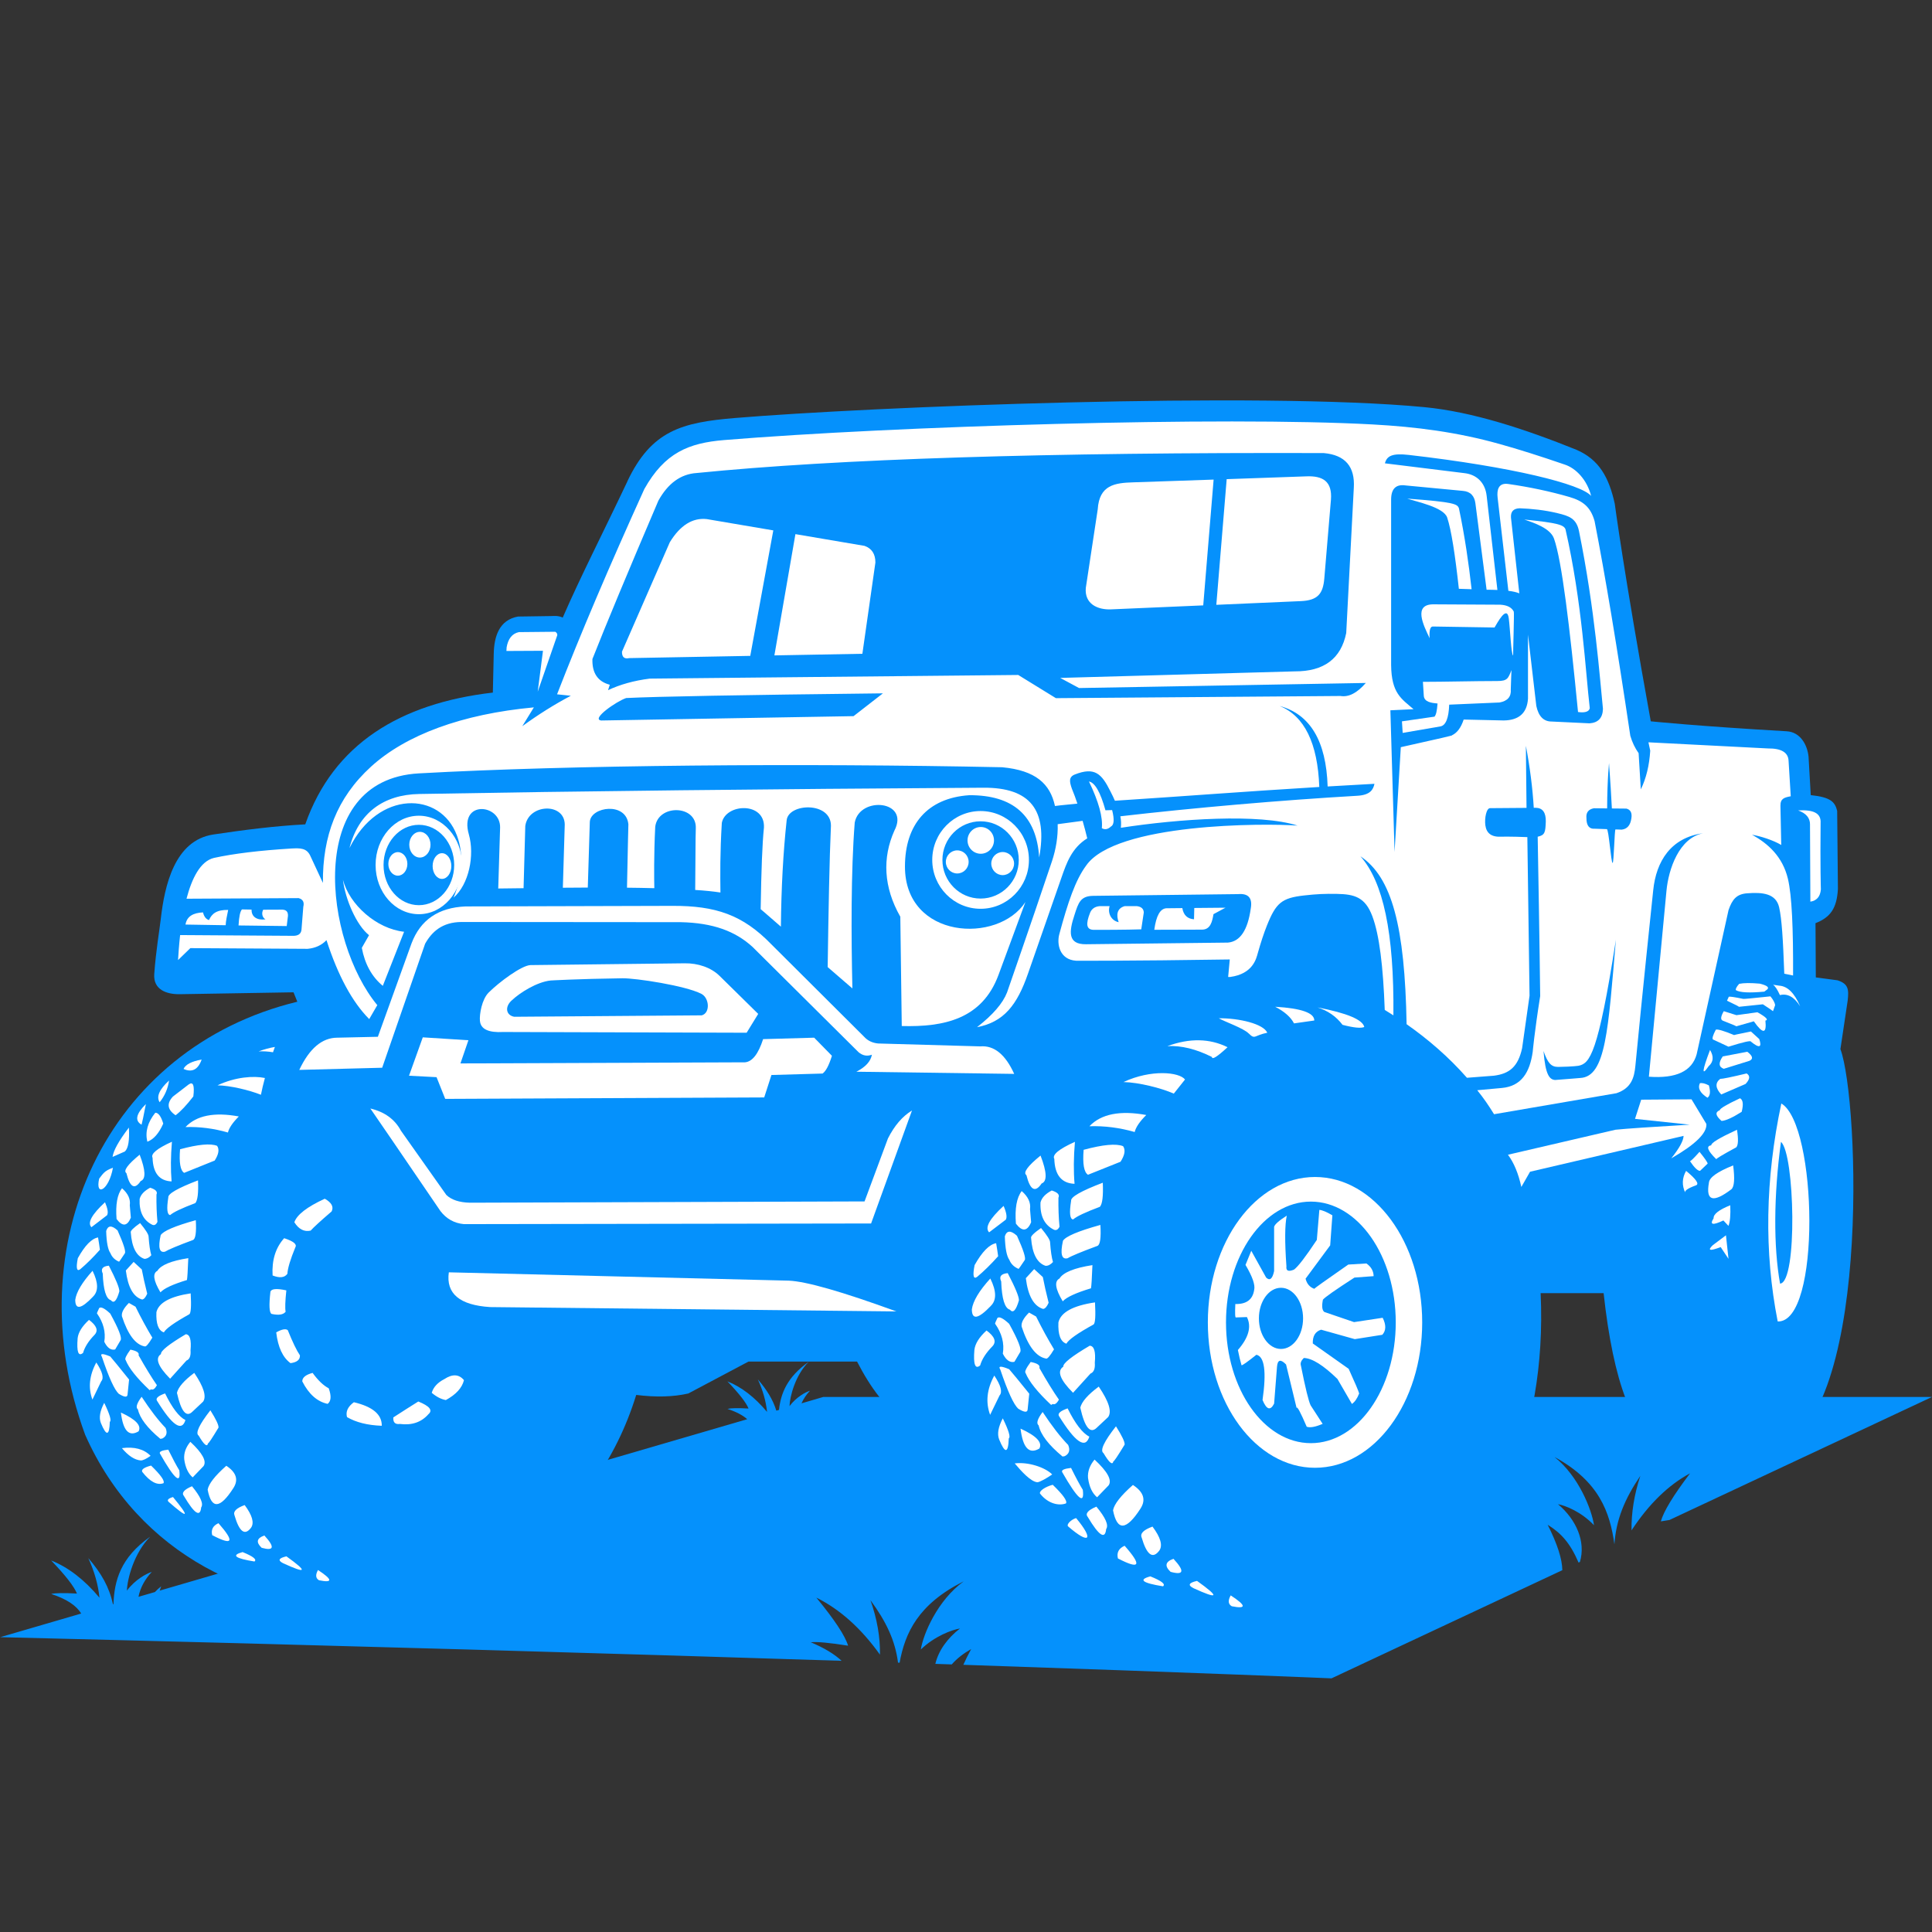 <svg xmlns="http://www.w3.org/2000/svg" xmlns:xlink="http://www.w3.org/1999/xlink" width="500" viewBox="0 0 375 375" height="500" preserveAspectRatio="xMidYMid meet"><rect x="0" y="0" width="375" height="375" fill="#333333" stroke="none"/><defs><clipPath id="ecc33e8baa"><path d="M 0 264 L 375 264 L 375 325.707 L 0 325.707 Z M 0 264 " clip-rule="nonzero"></path></clipPath></defs><g clip-path="url(#ecc33e8baa)"><path fill="#0591fc" d="M 0.023 317.773 C 66.395 319.391 121.402 321.012 163.355 322.363 C 161.969 321.062 159.973 319.859 157.371 318.758 C 158.586 318.633 161 318.852 164.613 319.426 C 164.043 317.508 161.992 314.398 158.453 310.098 C 163.039 312.375 167.156 316.066 170.801 321.168 C 170.859 317.762 170.242 314.238 168.957 310.598 C 172.008 314.742 173.762 318.438 174.305 322.719 L 174.613 322.73 C 175.676 316.926 178.219 311.359 187.055 306.934 C 181.969 310.625 179.195 317.176 178.73 320.168 C 181.414 317.562 184.793 316.34 186.332 316.09 C 183.879 317.98 182.145 320.422 181.551 322.957 L 184.73 323.062 C 185.816 321.836 187.043 320.922 188.504 320.082 C 187.914 321.168 187.402 322.188 186.984 323.137 C 233.477 324.703 258.445 325.766 258.445 325.766 L 303.246 304.773 C 303.223 302.617 302.277 299.684 300.402 295.957 C 302.992 297.562 304.758 299.477 306.398 303.293 L 306.66 303.172 C 307.84 299.254 305.945 294.93 302.402 291.961 C 303.816 292.215 306.926 293.434 309.395 296.043 C 308.965 293.043 306.41 286.5 301.738 282.809 C 310.398 287.52 312.492 293.531 313.355 299.75 C 313.688 294.965 315.328 290.98 318.383 286.469 C 317.195 290.109 316.629 293.637 316.68 297.039 C 320.035 291.938 323.816 288.246 328.035 285.973 C 324.785 290.27 322.895 293.379 322.371 295.297 C 322.969 295.195 323.531 295.102 324.051 295.023 L 374.992 271.152 L 159.789 271.152 L 155.57 272.387 C 155.949 271.52 156.512 270.688 157.207 269.949 C 156.363 270.203 154.562 271.164 153.246 272.926 C 153.297 271.074 154.379 266.91 156.957 264.336 C 152.805 267.273 151.547 270.43 151.203 273.66 L 150.688 273.809 C 150.016 271.652 148.848 269.766 147.098 267.742 C 148.078 269.871 148.672 271.973 148.883 274.047 C 146.484 271.188 143.926 269.211 141.195 268.125 C 143.477 270.512 144.84 272.266 145.293 273.395 C 143.234 273.281 141.871 273.305 141.199 273.465 C 142.875 274.016 144.152 274.68 145.035 275.465 L 30.996 308.738 C 31.086 308.465 31.184 308.184 31.285 307.902 C 30.84 308.258 30.438 308.617 30.066 309.016 L 26.883 309.941 C 27.207 308.23 28.117 306.531 29.465 305.109 C 28.438 305.422 26.238 306.59 24.633 308.738 C 24.695 306.48 26.02 301.402 29.164 298.262 C 23.352 302.359 22.195 306.832 22.023 311.359 L 21.922 311.387 C 21.215 308.074 19.68 305.367 17.133 302.418 C 18.324 305.012 19.055 307.582 19.305 310.109 C 16.379 306.617 13.254 304.207 9.93 302.883 C 12.715 305.789 14.383 307.93 14.934 309.309 C 12.422 309.168 10.754 309.199 9.934 309.387 C 12.887 310.352 14.824 311.617 15.754 313.188 L 0.008 317.785 Z M 0.023 317.773 " fill-opacity="1" fill-rule="evenodd"></path></g><path fill="#0591fc" d="M 121.77 93.449 C 116.938 103.652 112.746 111.789 109.227 119.871 C 108.371 119.457 107.449 119.566 106.922 119.578 C 105.656 119.602 104.055 119.617 101.047 119.664 C 100.891 119.664 100.73 119.668 100.57 119.668 C 96.867 120.324 95.918 123.562 95.836 126.84 C 95.809 128.09 95.75 130.555 95.66 134.43 C 77.66 136.512 64.711 144.438 59.25 160.008 C 53.359 160.316 47.289 161.094 41.426 161.973 C 33.871 163.098 31.945 171.934 31.211 178.34 C 30.953 180.609 30.273 184.441 29.941 189.062 C 29.727 192.043 32.242 193.02 34.934 192.973 L 56.973 192.605 L 57.707 194.434 C 20.723 203.398 2.918 241.535 16.527 278.484 C 37.203 325.172 107.766 321.695 123.488 270.754 C 127.34 271.234 130.719 271.141 133.605 270.473 C 133.605 270.473 137.492 268.406 145.27 264.285 C 145.27 264.285 152.297 264.285 166.355 264.285 C 171.652 274.562 178.117 279.785 189.121 280.141 C 192.195 291.527 212.148 313.559 233.809 315.207 C 247.418 316.242 263.367 317.406 275.281 309.535 C 289.414 300.211 300.348 279.305 299.035 251 C 299.035 251 303.113 251 311.262 251 C 313.156 268.402 316.996 278.375 322.793 280.938 C 330.547 282.52 336.43 283.012 343.754 281.992 C 363.348 276.742 360.887 213.414 357.223 203.633 C 357.223 203.633 357.695 200.492 358.633 194.215 C 358.875 192.078 358.793 190.973 356.668 190.277 C 356.668 190.277 355.266 190.09 352.449 189.715 C 352.449 189.715 352.426 186.207 352.387 179.188 C 355.285 178.051 356.523 176.309 356.738 172.566 C 356.738 172.566 356.691 167.504 356.594 157.387 C 356.156 155.668 355.383 154.746 351.465 154.332 L 351.039 146.887 C 350.805 144.52 349.41 142.086 346.793 141.938 C 329.465 140.945 320.414 140.008 320.414 140.008 C 315.156 110.973 313.426 97.785 313.426 97.785 C 312.309 92.715 310.422 89.227 306.012 87.312 C 296.012 83.281 285.797 79.922 276.48 79.027 C 244.41 75.957 168.859 78.953 142.641 81.137 C 132.344 81.996 126.441 83.562 121.762 93.438 Z M 121.77 93.449 " fill-opacity="1" fill-rule="evenodd"></path><path fill="#ffffff" d="M 73.211 195.133 C 72.18 196.914 71.664 197.805 71.664 197.805 C 68.367 194.48 65.605 189.379 63.371 182.48 C 62.445 183.457 61.227 184.02 59.719 184.168 C 59.719 184.168 52.129 184.121 36.949 184.031 C 36.949 184.031 36.152 184.805 34.559 186.348 C 34.621 185.273 34.738 183.527 34.961 181.496 L 56.727 181.641 C 57.848 181.691 58.445 181.289 58.52 180.441 C 58.52 180.441 58.637 178.969 58.871 176.012 C 59.098 175.105 58.789 174.543 57.957 174.324 L 36.203 174.441 C 37.215 170.57 38.848 167.172 41.52 166.523 C 45.383 165.68 50.398 165.074 56.559 164.695 C 58.234 164.605 59.512 164.574 60.223 166.102 C 60.652 167.023 61.473 168.781 62.676 171.375 C 62.605 162.32 65.34 154.887 72.023 148.801 C 78.773 142.656 89.668 138.59 103.625 137.301 C 103.625 137.301 102.875 138.523 101.379 140.953 C 104.492 138.684 107.633 136.715 110.797 135.047 C 110.797 135.047 109.91 134.957 108.125 134.766 C 112.625 123.164 118.273 109.883 125.066 94.918 C 129.02 87.879 133.652 85.988 140.535 85.418 C 173.547 82.703 237.371 80.789 266.461 82.387 C 274.945 82.852 282.844 83.879 291.051 86.176 C 294.715 87.195 298.91 88.52 303.641 90.148 C 305.945 90.875 308.066 93.199 308.84 96.266 C 306.965 93.996 293.66 90.625 273.453 88.301 C 270.273 87.938 269.195 88.465 268.812 89.93 C 279.125 91.203 284.277 91.84 284.277 91.84 C 286.562 92.109 288.273 93.621 288.562 96.266 L 290.645 114.512 C 290.004 114.48 289.305 114.469 288.547 114.469 L 286.375 97.703 C 286.191 96.281 285.441 95.395 283.926 95.277 C 276.527 94.574 272.824 94.223 272.824 94.223 C 270.977 93.953 270.043 94.844 270.016 96.895 C 270.016 118.355 270.016 129.082 270.016 129.082 C 270.078 134.574 272.004 135.621 274.371 137.656 C 271.375 137.793 269.871 137.867 269.871 137.867 C 269.879 138.316 269.895 138.738 269.91 139.148 L 270.684 165.355 L 271.895 145.027 C 279.117 143.43 282.426 142.656 281.824 142.719 C 282.828 142.254 283.582 141.234 284.098 139.664 C 289.281 139.785 291.871 139.84 291.871 139.84 C 294.828 139.805 296.398 138.395 296.582 135.621 C 296.582 127.328 296.582 123.184 296.582 123.184 C 297.66 132.41 298.199 137.027 298.199 137.027 C 298.629 139.031 299.609 140.043 301.152 140.047 C 306.07 140.281 308.531 140.398 308.531 140.398 C 310.215 140.277 311.082 139.344 311.133 137.586 C 310.523 131.695 309.605 118.441 306.484 103.098 C 305.984 100.613 304.539 100.145 302.355 99.617 C 299.781 98.992 297.301 98.746 294.969 98.656 C 293.758 98.695 293.195 99.301 293.281 100.484 C 294.359 110.273 294.898 115.168 294.898 115.168 C 294.398 114.957 293.688 114.789 292.773 114.676 L 290.684 96.574 C 290.52 95.09 290.84 93.668 292.75 93.941 C 296.949 94.543 300.898 95.387 304.586 96.453 C 307.199 97.211 308.73 98.363 309.508 101.148 C 311.562 111.66 313.871 125.551 316.441 142.816 C 316.812 144.082 317.352 145.207 318.055 146.191 C 318.336 150.875 318.48 153.219 318.48 153.219 C 319.523 151.082 320.133 148.57 320.309 145.699 C 320.074 144.621 319.961 144.082 319.961 144.082 C 335.418 144.879 343.152 145.273 343.152 145.273 C 345.75 145.246 347.086 146.043 347.16 147.664 C 347.438 152.258 347.582 154.555 347.582 154.555 C 346.367 154.789 345.555 154.969 345.582 156.418 L 345.738 164.008 C 344.184 163.074 341.637 162.27 340.062 162.023 C 343.211 163.742 346 166.289 347.027 170.547 C 347.816 173.832 348.074 180.363 348.035 189.344 C 346.895 189.109 346.328 188.992 346.328 188.992 C 346.082 182.219 345.84 178.391 345.336 176.133 C 344.727 173.438 342.172 173.148 339.094 173.391 C 337.105 173.547 336.238 174.516 335.504 176.66 C 331.383 195.305 329.32 204.633 329.32 204.633 C 328.422 207.922 325.332 209.379 320.047 208.988 C 322 188.352 323.141 176.32 323.461 172.902 C 323.852 168.727 325.902 162.621 330.586 161.73 C 324.32 162.574 321.461 167.164 320.887 172.801 C 318.852 192.199 317.77 203.289 317.426 206.883 C 317.207 209.188 316.629 211.223 313.75 212.191 C 297.914 214.91 289.996 216.27 289.996 216.27 C 288.867 214.457 288.031 213.23 286.734 211.613 L 291.504 211.176 C 295.332 210.828 296.926 208.129 297.496 204.18 C 297.496 204.18 297.816 200.492 298.949 193.34 C 298.949 193.34 298.836 182.738 298.465 162.406 C 299.867 162.098 299.961 161.578 300.039 159.461 C 300.074 157.695 299.414 156.809 298.074 156.789 L 297.703 156.797 C 297.477 152.996 296.969 148.984 296.172 144.758 L 296.297 156.809 L 289.285 156.863 C 288.5 156.758 288.121 158.859 288.305 160.184 C 288.512 161.719 289.477 162.512 291.414 162.398 C 291.414 162.398 293.172 162.352 296.457 162.484 C 296.457 162.484 296.602 172.742 296.883 193.266 C 296.883 193.266 296.398 196.656 295.441 203.449 C 294.645 207.074 292.977 208.41 289.961 208.793 L 284.734 209.195 C 281.168 205.129 277.152 201.695 273.02 198.797 C 272.68 179.781 270.164 170.273 264.059 166.203 C 268.461 171.148 270.617 181.008 270.457 197.078 C 269.895 196.715 269.34 196.367 268.777 196.023 C 268.469 187.562 267.738 181.469 266.367 177.828 C 264.988 174.152 262.918 173.562 259.496 173.504 C 257.199 173.465 255.629 173.523 253.105 173.809 C 248.781 174.301 247.672 175.238 245.91 179.641 C 245.316 181.129 244.719 182.93 244.129 185.027 C 243.84 186.043 243.207 189.035 238.773 189.629 L 238.383 189.629 L 238.699 186.23 C 218.672 186.535 208.871 186.477 208.871 186.477 C 205.672 186.27 205.086 183.258 205.609 181.332 C 207.281 175.152 208.711 170.863 210.82 168.008 C 216.555 159.738 245.457 159.77 251.855 160.246 C 244.445 157.879 228.793 158.934 217.559 160.672 C 217.629 159.902 217.617 159.215 217.461 158.441 C 231.805 156.785 248.531 155.324 263.473 154.457 C 266.016 154.309 266.547 153.215 266.781 152.137 C 263.676 152.301 260.648 152.473 257.695 152.652 C 257.414 143.84 254.309 138.633 248.371 137.027 C 253.191 138.98 255.758 144.219 256.074 152.75 C 240.891 153.672 230.75 154.492 216.402 155.422 C 216.105 154.723 215.965 154.469 215.492 153.523 C 213.82 150.18 212.48 148.816 208.641 150.32 C 207.391 150.805 207.59 151.758 208.051 153.086 C 208.539 154.32 208.711 154.734 209.121 155.977 C 207.613 156.164 206.188 156.246 204.77 156.445 C 203.832 152.129 201.016 149.535 194.527 148.922 C 155.68 148.113 110.645 148.473 81.281 150.113 C 59.055 151.355 62.98 182.758 73.258 195.129 Z M 127.777 97.211 C 121.902 110.957 117.637 121.195 114.988 127.918 C 114.902 130.629 116.027 132.297 118.363 132.91 C 118.363 132.91 118.25 133.262 118.016 133.965 C 120.34 132.863 123.035 132.113 126.098 131.719 C 126.098 131.719 149.941 131.484 197.641 131.012 C 197.641 131.012 200.078 132.516 204.949 135.512 C 204.949 135.512 223.359 135.375 260.184 135.09 C 261.785 135.359 263.422 134.508 265.102 132.562 C 265.102 132.562 246.547 132.887 209.441 133.547 C 209.441 133.547 208.223 132.895 205.785 131.582 C 205.785 131.582 220.965 131.156 251.32 130.312 C 256.969 130.336 260.293 127.855 261.301 122.867 C 261.301 122.867 261.793 113.473 262.773 94.688 C 263.027 90.555 261.086 88.309 256.941 87.941 C 203.113 87.781 162.543 89.07 135.215 91.812 C 132.129 92.012 129.645 93.816 127.766 97.223 Z M 116.695 139.848 C 116.695 139.848 133.027 139.566 165.676 139.004 C 165.676 139.004 167.574 137.531 171.371 134.578 C 143.867 134.887 127.254 135.199 121.539 135.488 C 119.684 136.109 114.656 139.578 116.691 139.848 Z M 210.137 159.336 C 210.465 160.465 210.762 161.594 211.035 162.723 C 208.016 164.586 207 167.555 206.039 170.312 C 202.977 179.105 200.805 185.344 199.52 189.016 C 197.418 195.059 194.855 198.383 189.637 199.375 C 192.703 196.996 194.648 194.742 195.469 192.629 C 199.605 180.723 202.953 170.863 204.188 167.16 C 204.949 164.871 205.379 162.375 205.293 159.973 C 206.852 159.754 208.469 159.543 210.137 159.324 Z M 316.641 158.887 C 316.453 160.191 315.832 160.906 314.777 161.031 C 314.777 161.031 314.375 161.016 313.566 160.992 C 313.371 160.988 313.254 167.516 313.008 167.504 C 312.703 167.492 312.262 160.945 311.883 160.934 C 311.23 160.91 310.457 160.891 309.578 160.855 C 308.473 160.953 307.922 160.258 307.926 158.781 C 307.824 157.719 308.305 157.09 309.367 156.883 L 311.945 156.91 C 311.965 150.891 312.387 147.426 312.316 148.156 C 312.297 148.434 312.57 151.105 312.863 156.922 L 315.688 156.949 C 316.508 157.164 316.824 157.805 316.641 158.883 Z M 313.652 182.355 C 310.176 204.781 308.535 206.375 306.449 206.852 C 306.449 206.852 305.461 207.043 302.441 207.086 C 301.055 207.102 300.402 206.293 299.594 204 C 299.965 208.719 300.785 209.539 301.84 209.625 C 303.762 209.5 305.973 209.281 306.746 209.234 C 311.703 208.961 312.145 199.879 313.648 182.355 Z M 208.547 177.621 C 207.477 180.855 207.223 183.32 210.797 183.277 C 214.379 183.238 222.855 183.141 238.344 182.957 C 240.707 182.75 242.18 180.551 242.77 176.355 C 243.137 174.312 242.316 173.375 240.312 173.547 C 224.645 173.734 215.273 173.848 212.199 173.883 C 209.73 173.914 209.324 175.172 208.547 177.621 Z M 208.547 177.621 " fill-opacity="1" fill-rule="evenodd"></path><path fill="#ffffff" d="M 46.957 176.516 C 46.613 176.922 46.398 177.875 46.301 179.629 C 46.301 179.629 49.418 179.68 55.652 179.746 C 55.652 179.746 55.723 179.164 55.891 177.781 C 55.934 176.906 55.504 176.602 54.824 176.562 C 52.199 176.562 51.09 176.578 51.09 176.578 C 50.719 177.25 50.895 178.09 51.531 178.445 C 49.973 178.66 48.793 178.023 48.828 176.551 C 47.582 176.527 46.965 176.516 46.965 176.516 Z M 39.402 177.094 C 37.57 177.191 36.285 177.789 36.004 179.457 C 36.004 179.457 38.754 179.496 43.805 179.586 C 43.824 178.797 44.07 177.668 44.289 176.617 C 42.027 176.574 41.117 177.352 40.562 178.586 C 39.98 178.406 39.598 177.906 39.402 177.09 Z M 39.402 177.094 " fill-opacity="1" fill-rule="evenodd"></path><path fill="#ffffff" d="M 233.305 180.441 C 226.816 180.465 224.047 180.469 224.047 180.469 C 224.414 177.73 225.207 176.336 226.422 176.293 L 229.488 176.262 C 229.719 177.617 230.473 178.344 231.758 178.434 L 231.809 176.238 L 237.863 176.184 C 236.035 177.168 235.535 177.438 235.535 177.438 C 235.301 178.824 234.973 180.438 233.312 180.441 Z M 222.008 177.117 C 221.727 178.945 221.516 180.383 221.516 180.383 C 221.516 180.383 218.098 180.504 212.195 180.48 C 210.898 180.402 210.68 179.426 211.605 177.117 C 211.926 176.379 212.531 175.965 213.434 175.883 L 215.371 175.883 C 214.965 177.215 215.664 178.699 217.129 178.996 C 216.652 177.617 216.758 176.32 218.289 175.883 L 220.672 175.883 C 221.531 175.988 221.98 176.395 222.008 177.117 Z M 222.008 177.117 " fill-opacity="1" fill-rule="evenodd"></path><path fill="#ffffff" d="M 97.07 160.613 C 97.148 155.988 89.09 155.262 91.004 161.957 C 92.156 165.973 91.039 171.648 88.031 174.238 C 89.605 170.469 90.141 166.055 88.684 162.156 C 85.473 153.551 73.391 153.328 67.828 164.613 C 69.578 157.805 74.402 154.234 81.391 154.113 C 112.312 153.559 148.812 153.152 190.883 152.895 C 199.945 152.84 203.391 157.199 201.703 166.438 C 201.199 158.34 196.684 154.309 188.141 154.348 C 180.016 154.887 175.656 160.039 175.652 168.191 C 175.641 182.316 193.719 183.289 199.031 175.082 C 196.559 181.789 194.812 186.5 193.812 189.223 C 190.641 197.816 183.219 199.371 175.031 199.152 C 174.844 185.004 174.75 177.93 174.75 177.93 C 171.469 172.188 171.254 166.484 173.594 161.238 C 176.672 155.375 166.898 154.445 165.902 159.656 C 165.156 169.16 165.215 181.77 165.449 191.855 L 160.652 187.711 C 160.812 176.531 160.996 166.645 161.285 160.281 C 161.305 155.539 153.004 155.867 152.688 159.234 C 152.02 165.422 151.645 172.297 151.57 179.863 C 150.285 178.75 149.238 177.84 148.422 177.129 C 148.16 176.898 147.902 176.68 147.645 176.469 C 147.77 168.805 147.953 163.812 148.281 160.633 C 148.531 155.586 140.852 155.918 140.105 159.719 C 139.746 165.613 139.797 169.887 139.836 173.234 C 138.469 173.023 136.863 172.859 134.938 172.738 C 135 167.727 134.98 162.59 135.055 160.758 C 135.227 156.184 127.73 156.078 127.18 160.465 C 126.898 166.02 126.969 170.793 127.004 172.395 C 125.27 172.348 123.496 172.32 121.699 172.301 C 121.859 164.059 121.969 160 121.969 160 C 121.547 155.605 114.711 156.551 114.484 159.492 L 114.09 172.277 C 112.449 172.285 110.828 172.297 109.25 172.309 L 109.617 160.035 C 109.57 155.723 102.559 156.012 101.957 160.316 L 101.625 172.398 C 99.828 172.422 98.168 172.445 96.707 172.457 L 97.07 160.609 Z M 71.629 181.52 C 69.176 179.582 67.02 174.543 66.566 170.766 C 67.824 175.586 73.059 180.273 78.434 180.855 C 75.574 188.117 74.301 191.355 74.301 191.355 C 72.176 189.59 70.816 187.133 70.227 183.977 C 71.16 182.34 71.629 181.52 71.629 181.52 Z M 71.629 181.52 " fill-opacity="1" fill-rule="evenodd"></path><path fill="#ffffff" d="M 74.188 207.246 C 63.457 207.527 58.09 207.668 58.09 207.668 C 60.051 203.508 62.508 201.422 65.469 201.414 C 65.469 201.414 68.094 201.359 73.344 201.238 C 73.344 201.238 75.523 195.195 79.879 183.105 C 81.605 178.551 85.094 176.16 90.352 175.938 C 90.352 175.938 103.742 175.902 130.516 175.828 C 138.879 175.797 144.148 177.547 149.703 183.277 C 149.703 183.277 155.723 189.273 167.766 201.273 C 168.43 202 169.324 202.426 170.434 202.539 C 170.434 202.539 177.039 202.727 190.25 203.102 C 192.941 202.871 195.141 204.656 196.855 208.441 C 176.426 208.164 166.215 208.02 166.215 208.02 C 167.992 207.121 168.996 206.02 169.238 204.719 C 168.305 205.066 167.43 204.902 166.637 204.223 C 152.906 190.594 146.043 183.773 146.043 183.773 C 142.695 180.727 138.387 179.129 132.129 178.992 C 103.758 178.969 89.578 178.957 89.578 178.957 C 85.816 178.984 83.816 180.871 82.516 183.176 C 76.961 199.219 74.18 207.246 74.18 207.246 Z M 74.188 207.246 " fill-opacity="1" fill-rule="evenodd"></path><path fill="#ffffff" d="M 86.418 213.293 C 127.695 213.105 148.332 213.012 148.332 213.012 C 148.332 213.012 148.801 211.562 149.738 208.656 C 149.738 208.656 153.039 208.562 159.648 208.375 C 160.277 207.961 160.891 206.816 161.477 204.93 C 161.477 204.93 160.328 203.762 158.031 201.414 C 151.426 201.605 148.121 201.695 148.121 201.695 C 147.191 204.574 146.023 206.07 144.605 206.195 C 107.781 206.34 89.371 206.41 89.371 206.41 C 90.402 203.41 90.918 201.91 90.918 201.91 C 85.016 201.535 82.062 201.348 82.062 201.348 C 80.281 206.312 79.391 208.797 79.391 208.797 C 82.949 208.988 84.734 209.078 84.734 209.078 C 85.855 211.887 86.418 213.297 86.418 213.297 Z M 86.418 213.293 " fill-opacity="1" fill-rule="evenodd"></path><path fill="#ffffff" d="M 87.117 246.957 C 86.539 251.086 89.211 253.332 95.133 253.703 C 95.133 253.703 121.414 253.984 173.984 254.547 C 163.449 250.707 156.496 248.719 153.113 248.574 C 109.117 247.496 87.125 246.957 87.125 246.957 Z M 87.117 246.957 " fill-opacity="1" fill-rule="evenodd"></path><path fill="#ffffff" d="M 351.324 160.039 C 351.332 158.758 350.559 157.84 349.004 157.301 C 351.949 157.133 353.281 157.828 353.379 159.359 C 353.285 168.215 353.43 172.621 353.43 172.621 C 353.316 174.023 352.633 174.816 351.391 175.012 C 351.344 165.035 351.32 160.047 351.32 160.047 Z M 351.324 160.039 " fill-opacity="1" fill-rule="evenodd"></path><path fill="#ffffff" d="M 93.16 198.164 C 93.297 199.754 94.812 200.469 97.695 200.309 C 97.695 200.309 113.434 200.355 144.922 200.453 C 144.922 200.453 145.672 199.23 147.168 196.797 C 143.535 193.219 141.035 190.758 139.676 189.426 C 138.016 187.785 135.453 186.93 132.867 186.977 C 108.785 187.258 102.961 187.324 102.961 187.324 C 101.23 187.383 96.852 190.652 94.844 192.656 C 93.539 193.965 93.039 196.836 93.152 198.164 Z M 99.379 194.125 C 97.918 195.41 98.199 197.047 99.805 197.355 C 99.805 197.355 111.938 197.266 136.207 197.078 C 137.898 196.625 137.688 193.699 136.133 192.902 C 133.031 191.309 123.414 189.848 120.816 189.883 C 112.031 190.004 106.898 190.312 106.898 190.312 C 104.195 190.586 100.871 192.719 99.387 194.129 Z M 99.379 194.125 " fill-opacity="1" fill-rule="evenodd"></path><path fill="#ffffff" d="M 77.809 219.449 C 76.621 217.246 74.652 215.82 71.887 215.16 C 71.887 215.16 78.02 224.07 85.5 235.082 C 86.664 236.59 88.18 237.426 90.043 237.602 C 90.043 237.602 116.387 237.562 169.078 237.477 C 169.078 237.477 171.727 230.168 177.016 215.547 C 175.172 216.664 173.609 218.477 172.352 220.969 C 169.324 229.121 167.809 233.195 167.809 233.195 C 116.715 233.359 91.172 233.445 91.172 233.445 C 89.129 233.391 87.617 232.887 86.629 231.934 C 80.75 223.617 77.809 219.453 77.809 219.453 Z M 77.809 219.449 " fill-opacity="1" fill-rule="evenodd"></path><path fill="#ffffff" d="M 276.188 132.355 L 276.355 135.027 C 276.434 136.285 277.855 136.438 279.027 136.551 C 278.91 138.086 278.727 138.762 278.434 139.102 C 274.223 139.707 272.117 140.012 272.117 140.012 C 272.211 141.516 272.258 142.258 272.258 142.258 C 277.145 141.418 279.594 140.992 279.594 140.992 C 280.629 140.797 281.191 139.395 281.289 136.773 C 287.809 136.492 291.07 136.352 291.07 136.352 C 292.629 136.062 293.352 135.219 293.242 133.82 C 293.289 131.855 293.379 130.062 293.379 130.062 C 292.738 131.656 292.621 132.188 290.633 132.188 C 286.098 132.188 280.469 132.344 276.195 132.344 Z M 276.188 132.355 " fill-opacity="1" fill-rule="evenodd"></path><path fill="#ffffff" d="M 277.5 123.906 C 277.5 123.906 277.238 121.594 278.113 121.605 C 280.023 121.637 284.012 121.699 290.09 121.797 C 290.582 121 292.496 117.312 292.852 120.023 C 293.129 122.129 293.301 126.961 293.699 127.246 C 293.66 126.953 293.934 118.957 293.828 118.723 C 293.426 117.898 292.547 117.445 291.195 117.371 C 282.613 117.324 278.32 117.301 278.32 117.301 C 274.211 117.234 276.281 121.344 277.508 123.906 Z M 277.5 123.906 " fill-opacity="1" fill-rule="evenodd"></path><path fill="#ffffff" d="M 190.332 157.422 C 185.148 157.422 180.949 161.668 180.949 166.906 C 180.949 172.148 185.148 176.395 190.332 176.395 C 195.512 176.395 199.715 172.148 199.715 166.906 C 199.715 161.668 195.512 157.422 190.332 157.422 Z M 81.301 158.332 C 76.664 158.332 72.902 162.613 72.902 167.887 C 72.902 173.168 76.664 177.445 81.301 177.445 C 85.938 177.445 89.699 173.16 89.699 167.887 C 89.699 162.609 85.938 158.332 81.301 158.332 Z M 85.789 165.605 C 84.785 165.605 83.973 166.723 83.973 168.102 C 83.973 169.477 84.785 170.594 85.789 170.594 C 86.793 170.594 87.605 169.477 87.605 168.102 C 87.605 166.723 86.793 165.605 85.789 165.605 Z M 81.5 161.461 C 80.359 161.461 79.438 162.582 79.438 163.957 C 79.438 165.332 80.359 166.449 81.5 166.449 C 82.641 166.449 83.562 165.332 83.562 163.957 C 83.562 162.582 82.641 161.461 81.5 161.461 Z M 77.223 165.398 C 76.203 165.398 75.379 166.422 75.379 167.688 C 75.379 168.949 76.203 169.969 77.223 169.969 C 78.246 169.969 79.07 168.949 79.07 167.688 C 79.07 166.426 78.246 165.398 77.223 165.398 Z M 81.301 160.094 C 77.516 160.094 74.445 163.582 74.445 167.895 C 74.445 172.203 77.512 175.695 81.301 175.695 C 85.082 175.695 88.156 172.203 88.156 167.895 C 88.156 163.582 85.09 160.094 81.301 160.094 Z M 185.797 165.055 C 184.578 165.055 183.586 166.059 183.586 167.297 C 183.586 168.535 184.578 169.539 185.797 169.539 C 187.02 169.539 188.012 168.535 188.012 167.297 C 188.012 166.059 187.02 165.055 185.797 165.055 Z M 190.367 160.523 C 188.949 160.523 187.797 161.688 187.797 163.117 C 187.797 164.551 188.945 165.715 190.367 165.715 C 191.781 165.715 192.934 164.551 192.934 163.117 C 192.934 161.688 191.789 160.523 190.367 160.523 Z M 194.621 165.379 C 193.398 165.379 192.406 166.379 192.406 167.617 C 192.406 168.855 193.398 169.859 194.621 169.859 C 195.84 169.859 196.832 168.855 196.832 167.617 C 196.832 166.379 195.84 165.379 194.621 165.379 Z M 190.332 159.414 C 186.238 159.414 182.922 162.773 182.922 166.914 C 182.922 171.051 186.238 174.41 190.332 174.41 C 194.426 174.41 197.742 171.051 197.742 166.914 C 197.742 162.773 194.426 159.414 190.332 159.414 Z M 190.332 159.414 " fill-opacity="1" fill-rule="evenodd"></path><path fill="#ffffff" d="M 257.047 112.285 C 257.242 109.965 257.672 104.875 258.332 97.027 C 258.629 93.402 256.727 92.348 253.621 92.457 C 247.734 92.66 242.562 92.844 238.098 93.004 L 236.086 117.395 L 252.496 116.676 C 255.793 116.535 256.801 115.227 257.047 112.285 Z M 235.562 93.09 C 228.082 93.352 222.879 93.535 219.957 93.621 C 216.379 93.727 213.371 94.137 213.07 98.855 C 211.477 109.352 210.754 114.113 210.754 114.113 C 210.48 117.215 213.031 118.391 215.668 118.277 L 233.547 117.504 Z M 235.562 93.09 " fill-opacity="1" fill-rule="evenodd"></path><path fill="#ffffff" d="M 120.727 126.473 C 120.703 127.527 121.168 127.953 122.129 127.738 L 145.625 127.305 L 150.098 102.949 L 137.172 100.754 C 134.414 100.461 132.023 101.961 130.008 105.254 C 123.82 119.398 120.73 126.48 120.73 126.48 Z M 150.316 127.211 L 167.387 126.898 C 167.387 126.898 168.227 120.992 169.914 109.184 C 169.914 107.523 169.207 106.445 167.805 105.953 L 154.391 103.676 L 150.309 127.211 Z M 150.316 127.211 " fill-opacity="1" fill-rule="evenodd"></path><path fill="#ffffff" d="M 251.168 198.641 C 250.543 197.426 249.32 196.348 247.512 195.41 C 252.594 195.711 255.121 196.605 255.102 198.078 C 252.473 198.453 251.16 198.641 251.16 198.641 Z M 225.738 307.902 C 221.711 307.254 220.891 306.613 223.281 305.973 C 225.457 306.844 226.285 307.484 225.738 307.902 Z M 195.801 279.195 C 195.703 282.125 195.078 282.199 193.938 279.406 C 193.52 278.34 193.754 276.977 194.641 275.297 C 195.793 277.664 196.18 278.965 195.801 279.195 Z M 218.289 300.031 C 221.703 303.895 221.273 304.715 216.988 302.492 C 216.711 301.355 217.148 300.535 218.289 300.031 Z M 208.871 294.656 C 212.41 298.914 211.473 299.879 207.32 296.273 C 206.945 295.91 207.879 294.949 208.871 294.656 Z M 214.703 296.801 C 214.5 298.863 213.312 298.094 211.156 294.477 C 210.582 293.812 211.133 293.137 212.809 292.438 C 214.602 294.598 215.23 296.047 214.703 296.793 Z M 206.902 291.812 C 205.586 292.301 203.488 291.945 201.875 289.914 C 201.637 289.426 202.879 288.574 204.336 288.195 C 206.352 290.145 207.215 291.355 206.902 291.812 Z M 196.957 284.047 C 198.281 285.621 200.07 287.594 201.348 287.703 C 201.809 287.707 203.332 286.824 204.23 286.188 C 202.855 284.801 199.543 283.711 196.957 284.047 Z M 206.164 285.73 C 209.195 291.02 210.531 292.168 210.172 289.176 C 209.602 288.254 208.84 286.836 207.891 284.922 C 206.555 285.07 205.98 285.34 206.168 285.73 Z M 238.879 309.664 C 241.914 311.645 241.984 312.344 239.09 311.773 C 238.383 311.375 238.316 310.672 238.879 309.664 Z M 232.344 306.852 C 236.797 310.035 236.562 310.504 231.637 308.258 C 230.504 307.68 230.738 307.215 232.344 306.852 Z M 227.773 302.566 C 229.98 304.957 229.797 305.797 227.211 305.094 C 225.996 303.957 226.188 303.117 227.773 302.566 Z M 225.035 300.949 C 223.738 302.68 222.594 301.836 221.59 298.422 C 221.273 297.637 221.973 296.938 223.699 296.312 C 225.262 298.402 225.711 299.945 225.035 300.949 Z M 221.383 292.797 C 218.609 297.098 216.832 297.219 216.039 293.148 C 216.258 291.949 217.547 290.309 219.902 288.23 C 221.973 289.59 222.465 291.105 221.379 292.797 Z M 211.191 286.895 C 211.426 288.609 212.012 289.848 212.945 290.621 C 212.945 290.621 213.695 289.848 215.191 288.297 C 215.875 287.289 214.965 285.629 212.453 283.305 C 211.508 284.441 211.082 285.637 211.184 286.887 Z M 214.184 282.043 C 215.309 283.938 215.949 284.465 216.113 283.625 C 216.195 283.73 216.918 282.652 218.293 280.395 C 218.34 279.871 217.777 278.691 216.609 276.844 C 214.273 279.82 213.469 281.551 214.184 282.043 Z M 205.539 274.84 C 208.715 279.969 210.68 281.305 211.441 278.848 C 210.109 278.18 208.703 276.352 207.223 273.367 C 205.82 273.859 205.258 274.352 205.539 274.84 Z M 209.684 273.223 C 210.551 277.102 211.625 278.395 212.918 277.086 C 212.918 277.086 213.645 276.402 215.094 275.047 C 215.84 273.992 215.23 272.023 213.266 269.141 C 211.164 270.699 209.969 272.059 209.684 273.219 Z M 198.086 277.297 C 198.539 281.047 199.754 282.336 201.738 281.16 C 202.387 279.988 201.164 278.695 198.086 277.297 Z M 206.238 282.711 C 206.52 282.664 206.664 282.641 206.664 282.641 C 207.535 282.195 207.758 281.465 207.328 280.461 C 205.824 278.922 204.176 276.789 202.375 274.066 C 201.359 275.418 201.102 276.285 201.602 276.668 C 201.996 278.469 203.543 280.48 206.238 282.711 Z M 206.383 265.277 C 205.113 266.113 205.746 267.801 208.277 270.34 C 208.277 270.34 209.402 269.094 211.656 266.613 C 212.309 266.359 212.59 265.66 212.5 264.504 C 212.703 262.336 212.371 261.238 211.512 261.203 C 208.004 263.273 206.289 264.629 206.383 265.277 Z M 204.027 272.691 C 204.238 272.574 204.34 272.512 204.34 272.512 C 204.727 272.691 205.125 272.41 205.535 271.668 C 204.457 270.129 203.188 268.082 201.738 265.52 C 201.934 265.004 201.371 264.613 200.055 264.359 C 199.16 265.574 198.828 266.293 199.066 266.504 C 199.723 268.137 201.371 270.195 204.02 272.691 Z M 195.875 265.766 C 194.277 265.094 193.695 265.117 194.156 265.832 C 195.594 270.082 196.75 272.609 197.633 273.422 C 198.82 274.156 199.43 274.207 199.465 273.566 C 199.676 271.527 199.777 270.512 199.777 270.512 C 197.73 267.973 196.43 266.391 195.879 265.766 Z M 194.012 270.859 C 192.789 273.367 192.184 274.621 192.184 274.621 C 191.277 272.18 191.547 269.641 192.992 266.996 C 194.27 268.918 194.609 270.203 194.012 270.859 Z M 189.129 262.004 C 188.898 264.836 189.277 265.844 190.25 265.027 C 190.582 263.828 191.379 262.59 192.641 261.301 C 193.445 260.43 193.059 259.406 191.484 258.246 C 190.062 259.547 189.277 260.797 189.129 262.004 Z M 193.133 256.91 C 194.469 258.805 194.977 260.75 194.648 262.746 C 195.277 264.004 196.031 264.531 196.895 264.328 C 196.895 264.328 197.27 263.695 198.02 262.43 C 198.332 261.93 197.617 260.102 195.875 256.949 C 194.707 255.867 193.941 255.488 193.594 255.824 C 193.262 256.523 193.113 256.887 193.133 256.914 Z M 203.012 263.691 C 201.113 263.34 199.543 261.277 198.301 257.504 C 198.172 256.762 198.648 255.844 199.738 254.766 C 200.648 255.281 201.109 255.539 201.109 255.539 C 202.254 257.859 203.418 259.98 204.586 261.902 C 203.789 263.238 203.262 263.832 203.004 263.695 Z M 205.438 256.664 C 205.332 259.055 205.848 260.434 206.984 260.809 C 207.402 260.027 209.16 258.785 212.258 257.082 C 212.59 256.848 212.68 255.418 212.539 252.793 C 208.277 253.422 205.91 254.715 205.441 256.656 Z M 205.648 248.16 C 204.609 248.688 204.824 250.168 206.277 252.586 C 207.012 251.777 208.84 250.938 211.758 250.059 C 211.84 249.688 211.938 248.191 212.039 245.559 C 208.508 246.109 206.375 246.977 205.641 248.16 Z M 202.484 254.066 C 200.66 253.527 199.539 251.539 199.113 248.094 C 199.113 248.094 199.652 247.508 200.73 246.332 C 201.852 247.363 202.414 247.879 202.414 247.879 C 202.672 249.246 203.047 250.906 203.539 252.867 C 203.207 253.625 202.852 254.02 202.484 254.059 Z M 196.02 254.211 C 195.02 253.934 194.457 252.105 194.332 248.73 C 193.879 247.777 194.297 247.238 195.598 247.113 C 197.062 249.922 197.789 251.676 197.777 252.387 C 197.215 254.348 196.633 254.953 196.023 254.215 Z M 192.293 253.504 C 189.867 256.031 188.645 256.242 188.637 254.133 C 188.863 252.531 190.055 250.539 192.219 248.16 C 193.434 250.609 193.457 252.391 192.285 253.504 Z M 189.168 245.559 C 188.766 247.605 188.934 248.367 189.66 247.84 C 190.996 246.719 192.355 245.383 193.738 243.832 C 193.652 243.152 193.523 242.309 193.352 241.305 C 192.035 241.531 190.641 242.945 189.168 245.559 Z M 195.039 239.969 C 195.102 242.293 195.395 243.816 195.914 244.539 C 196.234 245.34 196.832 245.926 197.711 246.293 C 197.75 246.281 198.145 245.707 198.906 244.574 C 199.141 244.188 198.637 242.617 197.395 239.863 C 196.191 238.773 195.41 238.809 195.039 239.965 Z M 202.941 245.695 C 201.297 245.152 200.355 243.348 200.133 240.285 C 200.02 239.98 200.668 239.336 202.066 238.355 C 203.242 239.77 203.824 240.699 203.82 241.129 C 203.941 242.848 204.129 244.125 204.383 244.957 C 203.918 245.469 203.434 245.715 202.941 245.695 Z M 206.32 240.848 C 205.758 243.398 206.066 244.527 207.23 244.223 C 207.953 243.781 209.871 242.984 212.992 241.832 C 213.535 241.645 213.734 240.285 213.586 237.758 C 209.246 238.961 206.824 239.992 206.312 240.848 Z M 207.902 233.082 C 207.527 235.418 207.66 236.629 208.289 236.695 C 208.957 236.105 210.688 235.289 213.488 234.238 C 213.977 233.703 214.16 232.145 214.051 229.566 C 209.84 231.164 207.793 232.336 207.902 233.082 Z M 204.598 238.703 C 202.73 237.797 201.848 236.027 201.961 233.395 C 202.188 232.496 202.914 231.723 204.141 231.074 C 205.285 231.43 205.723 231.898 205.441 232.477 C 205.414 234.496 205.48 236.371 205.652 238.102 C 205.371 238.664 205.023 238.859 204.598 238.699 Z M 194.797 234.066 C 192.047 236.594 191.109 238.301 191.988 239.195 C 191.988 239.195 193.066 238.375 195.223 236.738 C 195.504 236.262 195.363 235.375 194.797 234.066 Z M 197.188 237.512 C 196.957 234.566 197.332 232.457 198.312 231.188 C 199.566 232.277 200.105 233.445 199.926 234.703 C 200.07 236.387 200.141 237.23 200.141 237.23 C 199.398 239.012 198.418 239.109 197.188 237.512 Z M 199.227 228.094 C 199.949 231.016 200.938 231.555 202.18 229.711 C 203.281 229.309 203.207 227.504 201.969 224.297 C 199.445 226.344 198.535 227.613 199.227 228.094 Z M 204.641 224.93 C 204.73 228.066 206.043 229.68 208.57 229.777 C 208.363 227.344 208.387 224.625 208.641 221.629 C 205.539 223.027 204.203 224.125 204.633 224.93 Z M 210.332 223.168 C 210.113 225.914 210.395 227.531 211.176 228.02 C 211.176 228.02 213.285 227.176 217.496 225.492 C 218.328 224.195 218.492 223.191 217.988 222.469 C 216.625 221.93 214.07 222.168 210.332 223.176 Z M 220.242 219.723 C 217.32 218.887 214.391 218.508 211.453 218.602 C 213.734 216.215 217.418 215.488 222.488 216.422 C 221.215 217.688 220.465 218.789 220.242 219.723 Z M 218.062 210.027 C 221.027 210.082 225.453 211.207 227.832 212.273 C 227.832 212.273 228.559 211.359 230.012 209.531 C 228.887 208.082 223.453 207.52 218.062 210.027 Z M 235.242 205.16 C 232.141 203.609 229.258 202.906 226.598 203.051 C 230.895 201.473 234.785 201.543 238.266 203.262 C 236.266 205.117 235.254 205.75 235.242 205.16 Z M 242.387 200.609 C 241.324 199.547 237.84 198.371 236.562 197.645 C 240.547 197.609 245.234 198.734 245.98 200.453 C 243.398 200.961 243.637 201.852 242.387 200.602 Z M 264.805 199.34 C 264.145 199.621 262.742 199.484 260.586 198.918 C 259.359 197.301 257.742 196.176 255.734 195.539 C 261.469 196.648 264.488 197.914 264.805 199.336 Z M 264.805 199.34 " fill-opacity="1" fill-rule="evenodd"></path><path fill="#ffffff" d="M 49.391 303.086 C 45.605 302.48 44.836 301.871 47.086 301.258 C 49.129 302.086 49.898 302.691 49.391 303.086 Z M 21.922 226.664 C 21.125 231.125 18.43 232.363 19.25 228.773 C 19.984 227.859 20.219 227.25 21.922 226.664 Z M 39.141 205.652 C 38.453 207.613 37.281 208.219 35.625 207.48 C 36.02 206.613 37.191 206.008 39.141 205.652 Z M 32.816 209.727 C 30.914 211.469 30.305 212.875 30.988 213.945 C 31.973 212.719 32.586 211.309 32.816 209.727 Z M 28.316 214.297 C 26.398 216.199 26.117 217.535 27.477 218.301 C 27.59 217.93 27.871 216.602 28.316 214.297 Z M 25.016 218.863 C 23.062 221.426 22.008 223.324 21.852 224.555 C 21.852 224.555 22.648 224.207 24.242 223.5 C 24.902 222.879 25.16 221.336 25.016 218.863 Z M 30.145 215.98 C 28.656 217.84 28.141 219.707 28.598 221.605 C 29.809 221.168 30.84 220 31.688 218.09 C 31.262 216.68 30.746 215.977 30.141 215.98 Z M 33.59 212.816 C 32.309 214.164 32.473 215.387 34.082 216.473 C 35.047 215.75 36.199 214.531 37.527 212.816 C 37.785 210.648 37.484 209.875 36.617 210.496 C 34.602 212.043 33.598 212.816 33.598 212.816 Z M 21.316 275.973 C 21.227 278.742 20.641 278.805 19.57 276.176 C 19.18 275.172 19.398 273.875 20.23 272.293 C 21.309 274.531 21.668 275.758 21.316 275.973 Z M 42.406 295.652 C 45.609 299.297 45.203 300.074 41.188 297.973 C 40.93 296.902 41.336 296.129 42.406 295.652 Z M 33.578 290.574 C 36.898 294.598 36.613 294.906 32.727 291.504 C 32.371 291.16 32.656 290.848 33.578 290.574 Z M 39.047 292.598 C 38.852 294.547 37.742 293.82 35.719 290.406 C 35.18 289.781 35.695 289.141 37.266 288.48 C 38.945 290.523 39.539 291.891 39.043 292.598 Z M 31.734 287.887 C 30.5 288.344 29.125 287.617 27.613 285.695 C 27.387 285.238 27.957 284.824 29.324 284.469 C 31.219 286.309 32.02 287.449 31.734 287.887 Z M 23.664 281.082 C 24.902 282.57 26.121 283.367 27.32 283.473 C 27.75 283.477 28.387 283.172 29.23 282.578 C 27.938 281.266 26.082 280.766 23.664 281.082 Z M 31.047 282.141 C 33.891 287.141 35.145 288.223 34.801 285.391 C 34.266 284.52 33.551 283.184 32.656 281.375 C 31.402 281.516 30.867 281.77 31.039 282.137 Z M 61.723 304.738 C 64.574 306.613 64.637 307.273 61.926 306.727 C 61.266 306.355 61.195 305.691 61.723 304.738 Z M 55.598 302.086 C 59.777 305.09 59.551 305.531 54.938 303.414 C 53.871 302.871 54.094 302.43 55.598 302.086 Z M 51.316 298.039 C 53.383 300.297 53.211 301.094 50.789 300.426 C 49.648 299.355 49.824 298.559 51.316 298.039 Z M 48.742 296.512 C 47.527 298.145 46.449 297.348 45.516 294.121 C 45.215 293.383 45.875 292.719 47.492 292.133 C 48.957 294.105 49.379 295.566 48.742 296.512 Z M 45.312 288.812 C 42.715 292.879 41.043 292.988 40.305 289.148 C 40.504 288.012 41.715 286.465 43.926 284.504 C 45.871 285.789 46.328 287.223 45.309 288.82 Z M 35.758 283.238 C 35.98 284.852 36.531 286.027 37.402 286.758 C 37.402 286.758 38.109 286.027 39.512 284.566 C 40.152 283.613 39.293 282.039 36.945 279.855 C 36.055 280.926 35.66 282.055 35.758 283.242 Z M 38.562 278.656 C 39.609 280.445 40.219 280.945 40.371 280.148 C 40.445 280.246 41.129 279.223 42.414 277.094 C 42.457 276.598 41.93 275.488 40.832 273.738 C 38.648 276.547 37.883 278.18 38.555 278.652 Z M 30.457 271.852 C 33.438 276.695 35.277 277.957 35.992 275.637 C 34.742 275.004 33.426 273.285 32.039 270.461 C 30.719 270.926 30.191 271.395 30.457 271.852 Z M 34.34 270.328 C 35.156 273.992 36.164 275.211 37.375 273.98 C 37.375 273.98 38.055 273.336 39.422 272.055 C 40.121 271.055 39.547 269.199 37.707 266.477 C 35.734 267.949 34.617 269.234 34.348 270.328 Z M 23.469 274.176 C 23.891 277.715 25.031 278.934 26.895 277.824 C 27.504 276.715 26.363 275.5 23.469 274.176 Z M 31.113 279.281 C 31.379 279.234 31.512 279.211 31.512 279.211 C 32.328 278.789 32.535 278.102 32.137 277.156 C 30.727 275.699 29.176 273.688 27.492 271.113 C 26.539 272.387 26.301 273.207 26.77 273.566 C 27.137 275.262 28.586 277.168 31.121 279.277 Z M 31.246 262.824 C 30.059 263.617 30.648 265.203 33.023 267.605 C 33.023 267.605 34.078 266.43 36.188 264.086 C 36.801 263.852 37.066 263.188 36.98 262.098 C 37.168 260.051 36.863 259.008 36.055 258.977 C 32.766 260.934 31.16 262.219 31.246 262.824 Z M 29.039 269.828 C 29.234 269.719 29.336 269.664 29.336 269.664 C 29.699 269.836 30.07 269.566 30.457 268.867 C 29.445 267.41 28.262 265.48 26.895 263.059 C 27.078 262.574 26.551 262.207 25.312 261.965 C 24.473 263.109 24.168 263.789 24.391 263.988 C 25.004 265.531 26.551 267.48 29.039 269.828 Z M 21.398 263.293 C 19.898 262.664 19.359 262.68 19.781 263.363 C 21.129 267.371 22.219 269.762 23.043 270.527 C 24.156 271.223 24.73 271.27 24.758 270.66 C 24.953 268.734 25.055 267.77 25.055 267.77 C 23.137 265.371 21.914 263.879 21.398 263.289 Z M 19.648 268.105 C 18.508 270.473 17.938 271.656 17.938 271.656 C 17.09 269.355 17.34 266.953 18.691 264.457 C 19.891 266.27 20.207 267.484 19.648 268.109 Z M 15.07 259.742 C 14.859 262.418 15.207 263.367 16.125 262.594 C 16.441 261.465 17.184 260.289 18.367 259.074 C 19.117 258.25 18.758 257.289 17.277 256.188 C 15.941 257.414 15.207 258.602 15.07 259.734 Z M 18.824 254.93 C 20.074 256.719 20.551 258.559 20.242 260.441 C 20.832 261.633 21.535 262.125 22.352 261.93 C 22.352 261.93 22.699 261.336 23.406 260.137 C 23.703 259.668 23.031 257.941 21.395 254.961 C 20.297 253.934 19.582 253.586 19.25 253.898 C 18.938 254.559 18.797 254.902 18.82 254.93 Z M 28.082 261.336 C 26.305 261 24.832 259.059 23.668 255.492 C 23.547 254.789 24 253.922 25.02 252.902 C 25.875 253.391 26.305 253.629 26.305 253.629 C 27.383 255.824 28.473 257.824 29.566 259.637 C 28.82 260.898 28.328 261.461 28.082 261.328 Z M 30.359 254.695 C 30.262 256.953 30.746 258.262 31.809 258.613 C 32.203 257.879 33.848 256.703 36.75 255.094 C 37.059 254.867 37.152 253.52 37.012 251.043 C 33.02 251.641 30.801 252.863 30.359 254.695 Z M 30.555 246.664 C 29.578 247.164 29.777 248.559 31.145 250.844 C 31.832 250.078 33.547 249.285 36.285 248.453 C 36.359 248.105 36.453 246.688 36.547 244.207 C 33.234 244.723 31.234 245.543 30.555 246.66 Z M 27.59 252.238 C 25.883 251.734 24.828 249.852 24.426 246.598 C 24.426 246.598 24.93 246.039 25.938 244.934 C 26.992 245.91 27.52 246.395 27.52 246.395 C 27.762 247.688 28.109 249.258 28.574 251.109 C 28.262 251.82 27.934 252.195 27.59 252.238 Z M 21.523 252.367 C 20.59 252.109 20.062 250.387 19.941 247.191 C 19.52 246.293 19.914 245.781 21.129 245.668 C 22.5 248.32 23.18 249.98 23.168 250.648 C 22.641 252.5 22.098 253.074 21.523 252.375 Z M 18.035 251.703 C 15.758 254.09 14.617 254.289 14.605 252.301 C 14.816 250.785 15.941 248.906 17.965 246.66 C 19.105 248.977 19.129 250.656 18.027 251.703 Z M 15.105 244.207 C 14.73 246.137 14.887 246.855 15.57 246.363 C 16.824 245.301 18.098 244.039 19.391 242.578 C 19.312 241.938 19.191 241.141 19.031 240.188 C 17.793 240.398 16.484 241.734 15.109 244.207 Z M 20.609 238.926 C 20.672 241.121 20.945 242.562 21.434 243.242 C 21.738 244 22.293 244.555 23.113 244.898 C 23.148 244.887 23.52 244.352 24.234 243.273 C 24.453 242.91 23.984 241.426 22.82 238.824 C 21.691 237.797 20.957 237.832 20.613 238.922 Z M 28.02 244.34 C 26.477 243.824 25.602 242.121 25.383 239.227 C 25.273 238.938 25.883 238.324 27.195 237.402 C 28.293 238.738 28.844 239.613 28.84 240.023 C 28.953 241.648 29.133 242.855 29.367 243.641 C 28.93 244.121 28.477 244.352 28.012 244.34 Z M 31.184 239.758 C 30.656 242.172 30.941 243.23 32.039 242.945 C 32.715 242.527 34.516 241.777 37.441 240.688 C 37.953 240.508 38.141 239.227 38.004 236.836 C 33.934 237.969 31.664 238.945 31.184 239.754 Z M 32.668 232.426 C 32.316 234.641 32.438 235.773 33.027 235.844 C 33.648 235.289 35.277 234.512 37.906 233.523 C 38.359 233.016 38.539 231.543 38.434 229.109 C 34.484 230.617 32.566 231.723 32.668 232.426 Z M 29.574 237.734 C 27.82 236.875 26.992 235.207 27.102 232.727 C 27.312 231.875 27.996 231.148 29.148 230.535 C 30.227 230.875 30.629 231.316 30.371 231.863 C 30.34 233.77 30.41 235.539 30.562 237.172 C 30.301 237.699 29.973 237.891 29.578 237.734 Z M 20.383 233.355 C 17.805 235.738 16.926 237.355 17.746 238.199 C 17.746 238.199 18.758 237.426 20.781 235.879 C 21.043 235.43 20.91 234.586 20.383 233.355 Z M 22.625 236.609 C 22.406 233.824 22.762 231.836 23.68 230.637 C 24.859 231.664 25.363 232.77 25.191 233.957 C 25.324 235.551 25.395 236.348 25.395 236.348 C 24.699 238.031 23.777 238.125 22.625 236.609 Z M 24.539 227.715 C 25.223 230.473 26.145 230.98 27.309 229.238 C 28.34 228.863 28.27 227.16 27.109 224.125 C 24.746 226.062 23.887 227.258 24.539 227.711 Z M 29.613 224.727 C 29.699 227.688 30.93 229.211 33.305 229.309 C 33.109 227.012 33.133 224.441 33.371 221.609 C 30.469 222.93 29.211 223.973 29.617 224.727 Z M 34.949 223.07 C 34.742 225.664 35.008 227.191 35.742 227.652 C 35.742 227.652 37.719 226.855 41.672 225.262 C 42.453 224.039 42.609 223.09 42.137 222.406 C 40.859 221.898 38.465 222.121 34.957 223.07 Z M 44.242 219.82 C 41.5 219.031 38.754 218.676 36.004 218.762 C 38.141 216.508 41.594 215.82 46.352 216.703 C 45.16 217.902 44.453 218.938 44.242 219.82 Z M 42.199 210.66 C 44.707 210.707 48.328 211.578 50.648 212.492 C 50.852 211.469 51.102 210.387 51.418 209.238 C 49.234 208.781 45.707 209.023 42.199 210.668 Z M 52.988 204.242 C 52.031 204.082 51.102 204.023 50.195 204.074 C 51.273 203.676 52.328 203.387 53.355 203.211 C 53.23 203.559 53.102 203.902 52.988 204.242 Z M 52.988 204.242 " fill-opacity="1" fill-rule="evenodd"></path><path fill="#ffffff" d="M 326.781 220.48 C 326.754 221.414 325.957 222.871 324.391 224.836 C 329.078 222.145 331.348 219.918 331.207 218.16 C 331.207 218.16 330.242 216.566 328.324 213.379 C 321.812 213.426 318.555 213.449 318.555 213.449 C 317.758 215.93 317.355 217.172 317.355 217.172 C 324.43 217.926 327.969 218.297 327.969 218.297 C 320.605 218.727 315.805 219.055 313.562 219.281 C 299.645 222.516 292.691 224.133 292.691 224.133 C 293.848 225.676 294.715 227.762 295.293 230.387 C 296.418 228.422 296.98 227.434 296.98 227.434 C 316.848 222.797 326.773 220.477 326.773 220.477 Z M 326.781 220.48 " fill-opacity="1" fill-rule="evenodd"></path><path fill="#ffffff" d="M 345.336 191.316 C 344.984 191.277 344.586 191.211 344.145 191.137 C 344.551 191.406 344.996 192.07 345.48 193.145 C 346.965 192.789 348.277 193.512 349.41 195.324 C 348.305 192.742 346.945 191.406 345.336 191.316 Z M 332.473 241.668 C 331.348 242.738 331.855 242.871 333.984 242.059 C 333.984 242.059 334.492 242.82 335.5 244.34 C 335.5 244.34 335.332 242.812 335.008 239.77 C 333.32 241.035 332.477 241.668 332.477 241.668 Z M 332.609 236.469 C 331.797 237.734 332.426 237.879 334.508 236.891 C 334.508 236.891 334.836 237.242 335.492 237.945 C 335.809 237.168 335.922 235.832 335.844 233.941 C 333.641 234.824 332.562 235.664 332.609 236.469 Z M 336.055 230.844 C 332.52 233.527 331.062 233.109 331.699 229.578 C 331.758 228.562 333.32 227.441 336.406 226.207 C 336.742 228.805 336.629 230.352 336.055 230.844 Z M 327.273 227.262 C 326.477 228.656 326.43 230.082 327.129 231.551 C 326.867 231.16 327.547 230.668 329.172 230.078 C 329.883 229.832 329.246 228.891 327.273 227.27 Z M 329.98 227.262 C 329.52 227.27 328.867 226.633 328.012 225.363 C 328.098 225.461 328.723 224.867 329.875 223.57 C 330.875 224.805 331.402 225.559 331.457 225.852 C 330.473 226.785 329.984 227.258 329.984 227.258 Z M 332.156 222.309 C 331.098 222.438 331.422 223.336 333.145 225.016 C 333.027 224.93 334.32 224.156 337.008 222.695 C 337.398 222.258 337.441 221.121 337.148 219.281 C 333.734 220.863 332.066 221.867 332.156 222.305 Z M 333.809 215.492 C 332.855 215.867 332.977 216.555 334.156 217.57 C 334.961 217.527 336.262 216.938 338.055 215.809 C 338.43 214.363 338.324 213.488 337.742 213.172 C 335.168 214.371 333.855 215.145 333.801 215.492 Z M 329.945 210.262 C 329.484 211.207 329.98 212.145 331.418 213.07 C 331.945 212.707 332.035 211.91 331.699 210.68 C 330.965 210.293 330.379 210.156 329.938 210.254 Z M 333.883 209.418 C 332.879 210.199 332.949 211.207 334.094 212.438 C 334.094 212.438 335.664 211.758 338.809 210.398 C 339.668 209.48 339.742 208.805 339.02 208.355 C 336.031 209.074 334.32 209.422 333.887 209.41 Z M 331.918 203.793 C 330.352 207.914 330.262 208.969 331.637 206.957 C 332.582 206.129 332.68 205.074 331.918 203.793 Z M 334.375 205.062 C 333.523 206.312 333.59 207.109 334.586 207.453 C 334.586 207.453 336.25 206.938 339.574 205.902 C 340.348 205.543 340.211 204.957 339.152 204.145 C 335.965 204.75 334.371 205.055 334.371 205.055 Z M 341.473 201.684 C 342.023 203.34 341.484 203.508 339.855 202.18 C 339.867 201.926 338.41 202.254 335.5 203.164 C 335.5 203.164 334.492 202.695 332.477 201.758 C 332.289 201.566 332.477 200.93 333.039 199.863 C 333.391 199.727 334.586 200.074 336.621 200.918 C 336.25 200.953 337.332 200.715 339.855 200.211 C 339.855 200.211 340.395 200.703 341.473 201.684 Z M 340.418 198.238 C 342.184 200.746 342.934 200.699 342.664 198.098 C 343.328 197.961 342.812 197.422 341.117 196.48 C 338.398 196.852 337.043 197.043 337.043 197.043 C 335.402 196.527 334.582 196.27 334.582 196.27 C 333.992 197.301 333.922 197.906 334.371 198.098 C 336.438 198.906 337.305 199.277 336.973 199.219 C 339.266 198.566 340.418 198.234 340.418 198.234 Z M 344.562 195.074 C 344.281 195.871 344.137 196.27 344.137 196.27 C 343.961 196.113 343.301 195.672 342.172 194.934 C 342.172 194.934 340.602 195.098 337.461 195.426 C 337.773 195.488 337.031 195.094 335.211 194.234 C 335.211 194.234 335.328 193.977 335.562 193.461 C 335.805 193.406 336.738 193.547 338.371 193.883 C 338.516 193.918 340.27 193.75 343.641 193.391 C 344.18 194.055 344.488 194.617 344.551 195.074 Z M 342.453 192.473 C 339.562 192.75 337.723 192.656 336.938 192.191 C 336.836 191.977 337.043 191.562 337.57 190.961 C 338.48 190.777 339.816 190.766 341.574 190.926 C 342.98 191.27 343.461 191.648 343.016 192.051 C 342.641 192.332 342.453 192.473 342.453 192.473 Z M 342.453 192.473 " fill-opacity="1" fill-rule="evenodd"></path><path fill="#ffffff" d="M 345.754 214.188 C 342.625 228.879 342.391 242.984 345.051 256.496 C 353.504 256.77 352.746 218.281 345.754 214.188 Z M 345.684 221.641 C 344.258 232.09 344.223 241.988 345.508 249.152 C 348.945 248.93 348.352 223.852 345.684 221.641 Z M 345.684 221.641 " fill-opacity="1" fill-rule="evenodd"></path><path fill="#ffffff" d="M 255.242 228.453 C 243.754 228.453 234.441 241.09 234.441 256.676 C 234.441 272.258 243.754 284.895 255.242 284.895 C 266.73 284.895 276.047 272.258 276.047 256.676 C 276.047 241.09 266.73 228.453 255.242 228.453 Z M 240.277 262.047 C 240.488 263.129 240.723 264.113 240.98 264.996 C 241.164 265.031 242.121 264.348 243.863 262.957 C 245.441 263.293 245.844 266.223 245.059 271.738 C 245.836 273.629 246.586 273.863 247.305 272.441 C 247.305 272.441 247.492 270.055 247.867 265.273 C 247.98 263.902 248.57 263.758 249.625 264.848 C 249.625 264.848 250.309 267.656 251.668 273.281 C 251.77 272.891 252.422 274.105 253.633 276.93 C 254.309 277.156 255.34 276.965 256.723 276.371 C 256.723 276.371 255.949 275.176 254.398 272.785 C 254.012 272.023 253.379 269.445 252.504 265.055 C 252.355 264.59 252.543 264.098 253.066 263.582 C 254.668 263.621 256.848 264.98 259.598 267.656 C 262.406 272.508 263.348 274.121 262.406 272.508 C 262.977 272.109 263.445 271.43 263.812 270.465 C 263.664 269.934 262.98 268.34 261.773 265.684 C 261.773 265.684 259.449 264.047 254.812 260.766 C 254.766 259.328 255.305 258.438 256.43 258.094 C 256.43 258.094 258.609 258.703 262.965 259.926 C 262.965 259.926 264.746 259.645 268.305 259.082 C 269.047 258.273 269.07 257.168 268.375 255.781 C 268.375 255.781 266.523 256.062 262.82 256.621 C 262.82 256.621 260.902 255.969 257.059 254.656 C 256.617 254.336 256.52 253.539 256.777 252.266 C 257.141 251.809 259.176 250.379 262.895 247.977 C 262.895 247.977 264.141 247.887 266.621 247.699 C 266.598 246.695 266.129 245.867 265.219 245.238 C 262.871 245.383 261.703 245.449 261.703 245.449 C 257.312 248.504 255.109 250.078 255.094 250.156 C 254.223 249.84 253.656 249.184 253.41 248.191 C 256.598 243.879 258.188 241.723 258.188 241.723 C 258.469 237.84 258.613 235.891 258.613 235.891 C 257.52 235.242 256.676 234.887 256.086 234.836 C 255.758 238.723 255.594 240.668 255.594 240.668 C 253.414 243.953 251.934 245.875 251.168 246.43 C 250.078 246.883 249.586 246.676 249.695 245.801 C 249.355 241.012 249.379 237.734 249.762 235.957 C 248.238 236.926 247.418 237.656 247.305 238.137 C 247.305 243.852 247.305 246.711 247.305 246.711 C 246.984 248.23 246.469 248.656 245.758 247.977 C 243.836 244.512 242.871 242.777 242.871 242.777 C 242.121 244.609 241.75 245.52 241.75 245.52 C 243.102 247.793 243.664 249.41 243.434 250.367 C 243.152 252.25 241.934 253.16 239.777 253.109 C 239.688 254.984 239.73 255.848 239.914 255.711 C 241.32 255.664 242.023 255.641 242.023 255.641 C 242.953 257.504 242.367 259.637 240.27 262.039 Z M 248.641 249.957 C 246.273 249.957 244.352 252.617 244.352 255.895 C 244.352 259.172 246.273 261.832 248.641 261.832 C 251.008 261.832 252.926 259.172 252.926 255.895 C 252.926 252.617 251.008 249.957 248.641 249.957 Z M 254.441 233.23 C 245.344 233.23 237.965 243.727 237.965 256.676 C 237.965 269.621 245.344 280.117 254.441 280.117 C 263.543 280.117 270.914 269.621 270.914 256.676 C 270.914 243.727 263.539 233.23 254.441 233.23 Z M 254.441 233.23 " fill-opacity="1" fill-rule="evenodd"></path><path fill="#ffffff" d="M 57.133 237.242 C 57.992 238.602 59.047 239.141 60.297 238.859 C 60.875 238.215 62.234 236.973 64.371 235.133 C 64.809 234.234 64.359 233.414 63.035 232.672 C 59.586 234.262 57.621 235.785 57.133 237.242 Z M 86.258 267.676 C 87.824 266.652 89.086 266.723 90.055 267.887 C 89.688 269.387 88.512 270.676 86.539 271.75 C 85.633 271.59 84.723 271.125 83.801 270.344 C 84.121 269.238 84.941 268.352 86.258 267.676 Z M 81.195 272.031 C 83.387 272.918 84.047 273.738 83.164 274.488 C 81.793 276.055 79.941 276.691 77.609 276.387 C 76.703 276.512 76.277 276.09 76.34 275.121 C 78.309 273.848 79.926 272.816 81.191 272.031 Z M 68.688 272.172 C 72.336 273.035 74.141 274.551 74.102 276.742 C 71.355 276.645 69.109 276.082 67.352 275.059 C 67.066 273.984 67.516 273.027 68.688 272.172 Z M 63.594 272.488 C 61.582 272.066 59.941 270.613 58.676 268.133 C 58.656 267.387 59.328 266.836 60.676 266.48 C 61.734 267.938 62.777 268.93 63.805 269.469 C 64.344 270.965 64.273 271.969 63.594 272.488 Z M 58.215 263.07 C 58.258 263.918 57.648 264.426 56.387 264.586 C 54.879 263.484 53.957 261.496 53.613 258.613 C 54.707 258 55.461 257.855 55.859 258.188 C 56.789 260.496 57.574 262.125 58.215 263.07 Z M 55.441 254.605 C 54.996 255.188 54.082 255.332 52.703 255.027 C 52.262 254.766 52.191 253.336 52.488 250.742 C 52.648 250.141 53.676 250.047 55.578 250.461 C 55.355 252.57 55.309 253.949 55.441 254.605 Z M 55.793 247.223 C 55.266 247.996 54.309 248.109 52.91 247.57 C 52.742 244.598 53.488 242.184 55.156 240.332 C 56.957 240.922 57.676 241.508 57.332 242.086 C 56.363 244.441 55.848 246.148 55.785 247.215 Z M 55.793 247.223 " fill-opacity="1" fill-rule="evenodd"></path><path fill="#ffffff" d="M 295.895 100.852 C 297.691 101.465 300.91 102.508 301.629 104.535 C 303.16 108.875 304.672 121.551 306.293 138.199 C 307.453 138.375 308.426 138.211 308.574 137.461 C 307.754 130.445 307.098 116.906 303.863 102.742 C 303.547 101.906 302.449 101.492 295.891 100.844 Z M 295.895 100.852 " fill-opacity="1" fill-rule="evenodd"></path><path fill="#ffffff" d="M 273.121 96.773 C 274.906 97.387 280.219 98.43 280.898 100.461 C 281.691 102.82 282.438 107.664 283.164 114.285 L 285.637 114.367 C 285.086 109.449 284.324 104.113 283.18 98.676 C 282.883 97.84 282.387 97.461 273.133 96.781 Z M 273.121 96.773 " fill-opacity="1" fill-rule="evenodd"></path><path fill="#ffffff" d="M 214.566 157.273 C 213.594 153.77 212.527 151.906 211.367 151.684 C 213.262 155.629 214.09 158.648 213.863 160.75 C 214.457 161.086 215.043 160.977 215.617 160.438 C 216.242 160.133 216.328 159.066 215.863 157.238 C 215.043 157.266 214.609 157.277 214.562 157.273 Z M 214.566 157.273 " fill-opacity="1" fill-rule="evenodd"></path><path fill="#ffffff" d="M 98.332 125.723 C 98.309 126.145 98.297 126.352 98.297 126.352 C 98.297 126.352 100.664 126.34 105.391 126.316 C 105.391 126.316 105.055 128.965 104.371 134.258 C 104.371 134.258 105.641 130.602 108.168 123.293 C 108.191 123.023 108.059 122.797 107.777 122.625 C 103.066 122.672 100.715 122.695 100.715 122.695 C 99.406 122.973 98.609 123.98 98.324 125.715 Z M 98.332 125.723 " fill-opacity="1" fill-rule="evenodd"></path></svg>